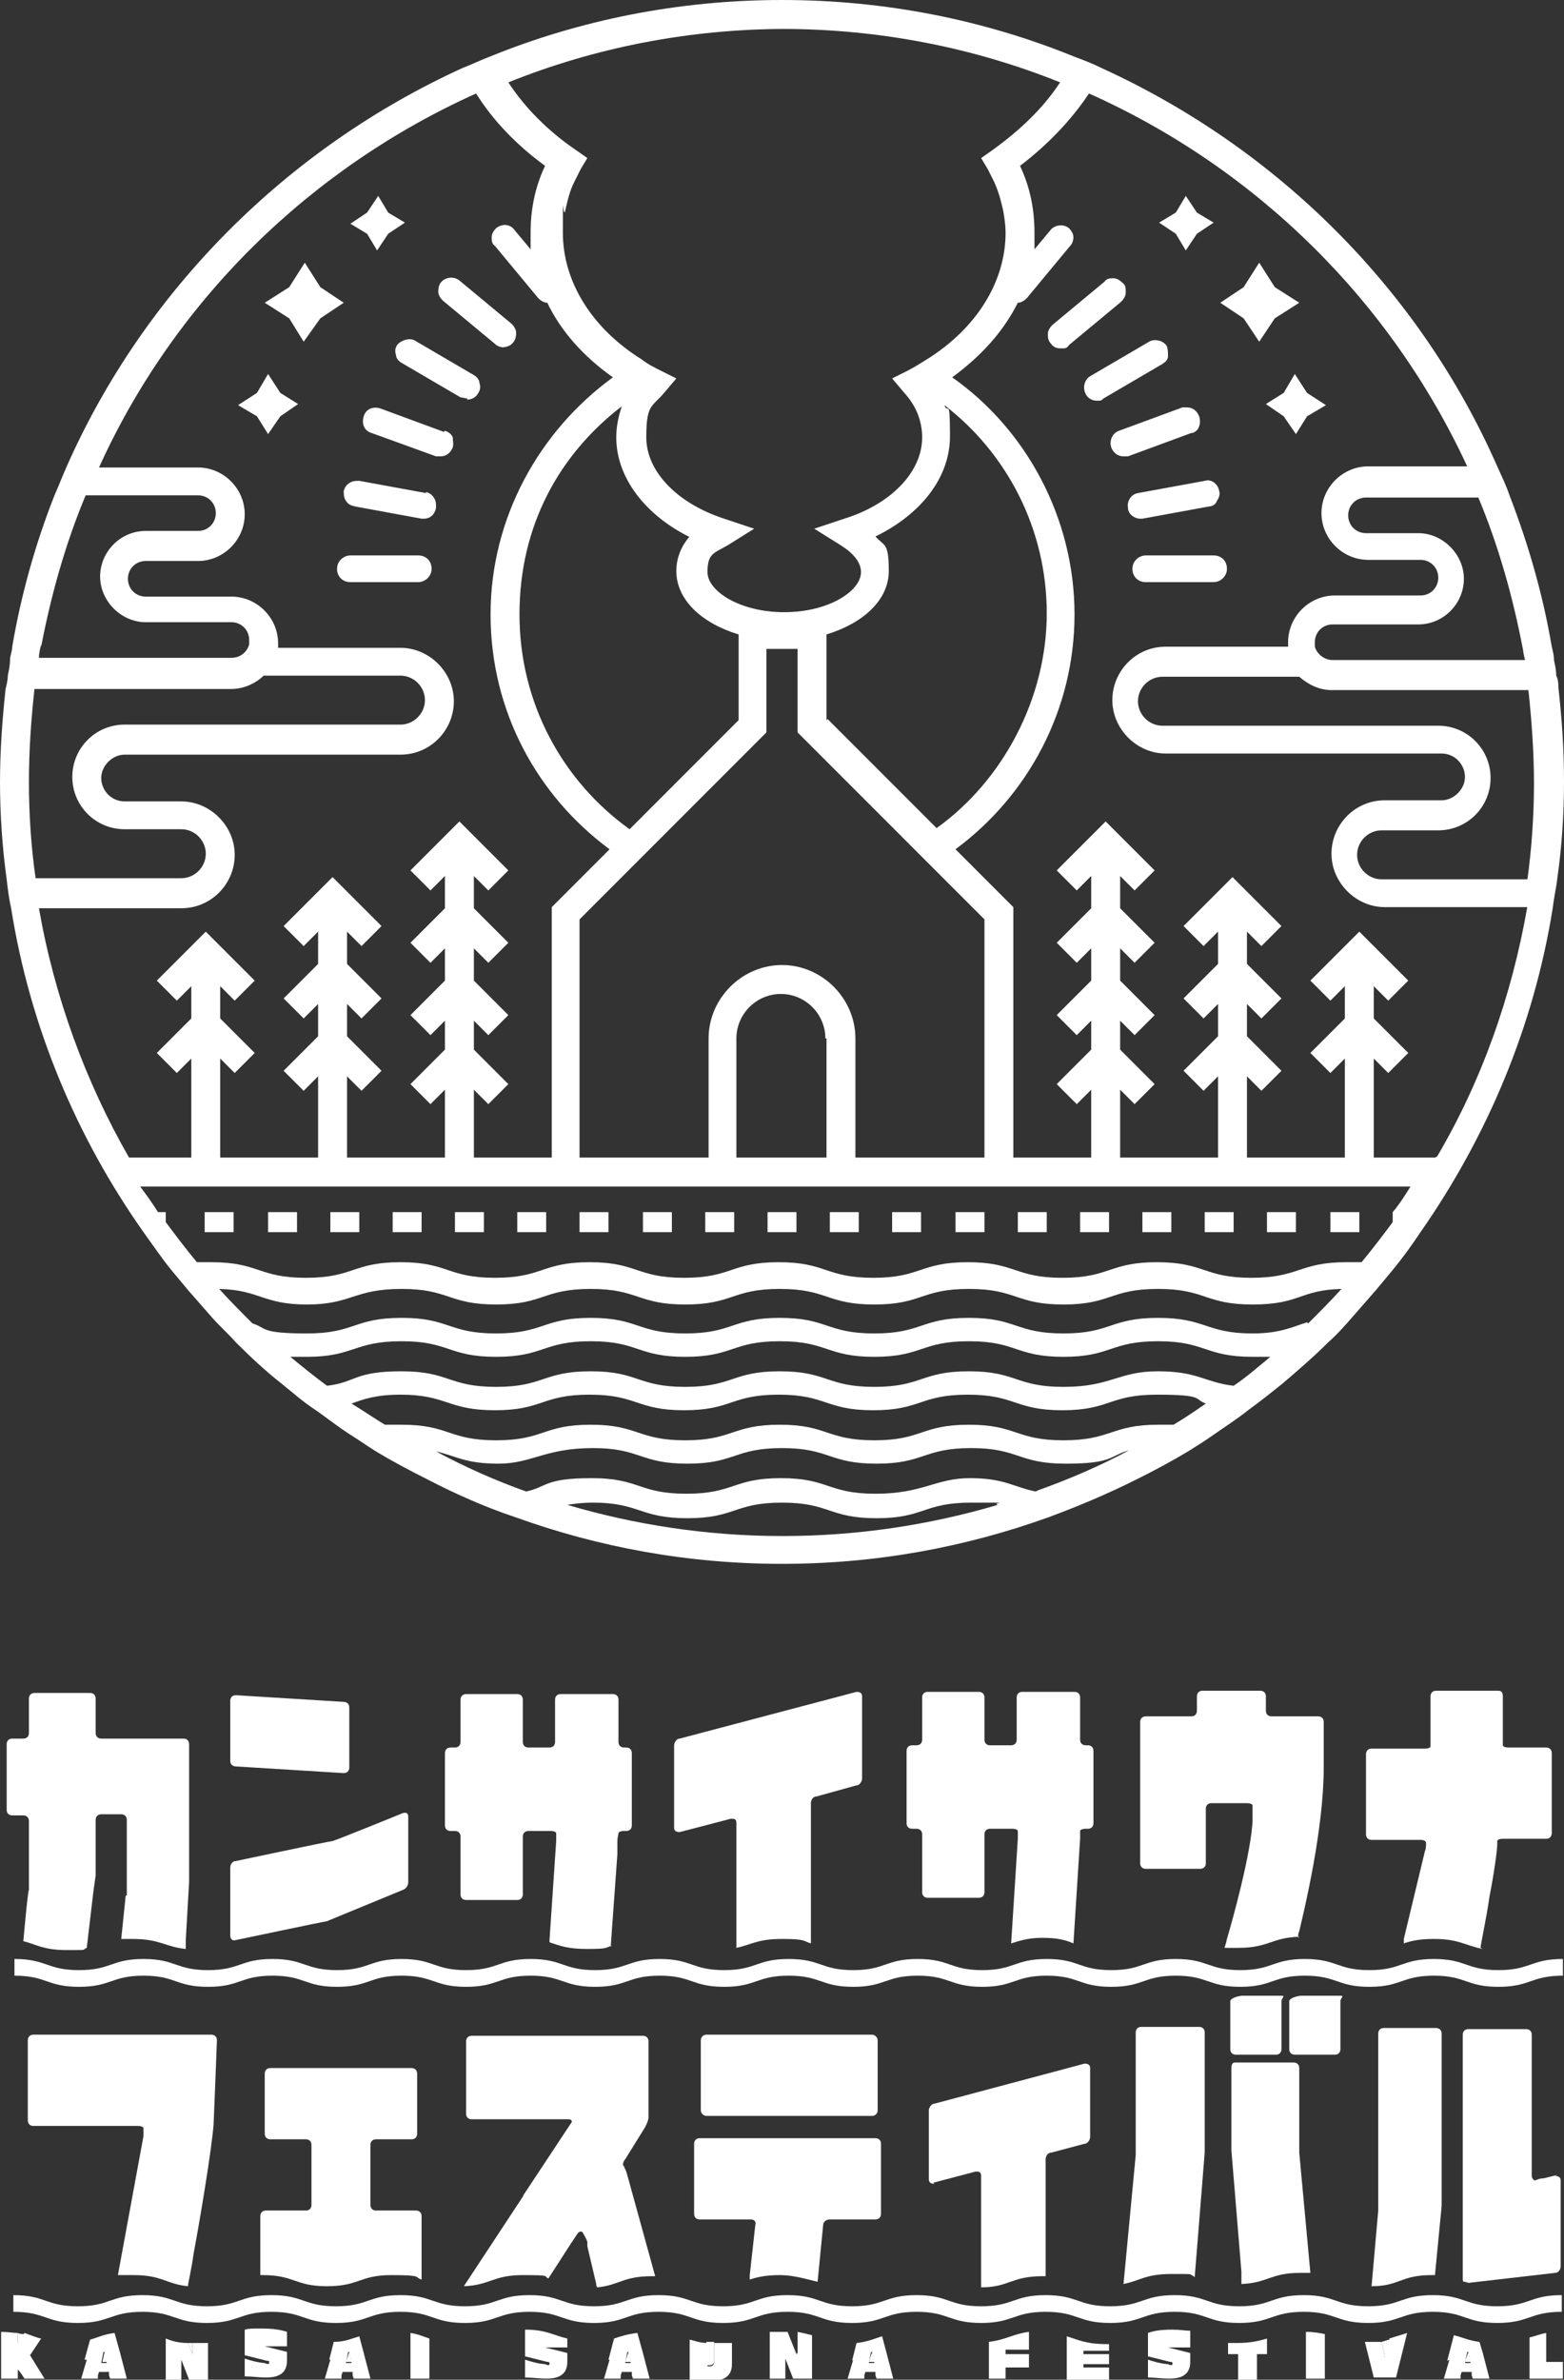 <?xml version="1.0" encoding="UTF-8"?>
<svg xmlns="http://www.w3.org/2000/svg" version="1.1" viewBox="0 0 140.6 213.8">
  <rect x="0" y="0" width="140.6" height="213.8" fill="#333333" stroke="none"/>
  <defs>
    <style>
      .cls-1 {
        fill: #fff;
      }
    </style>
  </defs>
  <!-- Generator: Adobe Illustrator 28.7.1, SVG Export Plug-In . SVG Version: 1.2.0 Build 142)  -->
  <g>
    <g id="_レイヤー_1" data-name="レイヤー_1">
      <g>
        <g>
          <path class="cls-1" d="M140.1,61.9c0-.4,0-.8-.2-1.2,0-.5-.1-.9-.2-1.4,0-.4-.1-.8-.2-1.2-.8-4.7-2.1-9.2-3.8-13.6-.3-.9-.7-1.7-1.1-2.6-7-15.9-19.8-28.6-35.6-35.8-.8-.4-1.6-.7-2.4-1-8.1-3.3-17-5.1-26.3-5.1s-18.2,1.8-26.3,5.1c-.8.3-1.6.7-2.4,1C25.8,13.3,13,26.1,6,41.9c-.4.9-.7,1.7-1.1,2.6-1.7,4.3-3,8.9-3.8,13.6,0,.4-.2.8-.2,1.2,0,.5-.1.9-.2,1.4,0,.4-.1.8-.2,1.2-.3,2.8-.5,5.6-.5,8.4s.2,5.8.6,8.7c.1.9.2,1.7.4,2.6,1.7,10.7,5.9,20.6,11.9,29.1h0c0,0,0,0,0,0,.8,1.1,1.6,2.3,2.5,3.4.5.6,1,1.2,1.5,1.8.7.8,1.4,1.6,2.1,2.4.7.8,1.5,1.5,2.2,2.3,1.3,1.3,2.7,2.6,4.1,3.7,1,.8,2,1.7,3.1,2.4,1,.7,2,1.5,3.1,2.2.8.5,1.5,1,2.3,1.5,1.5.9,3,1.7,4.6,2.5,2.5,1.3,5.2,2.5,7.9,3.4,7.5,2.7,15.5,4.2,24,4.2s16.5-1.5,24-4.2c2.7-1,5.3-2.1,7.9-3.4,1.6-.8,3.1-1.6,4.6-2.5.8-.5,1.6-1,2.3-1.5,1-.7,2.1-1.4,3.1-2.2,1.1-.8,2.1-1.6,3.1-2.4,1.4-1.2,2.8-2.4,4.1-3.7.8-.7,1.5-1.5,2.2-2.3.7-.8,1.4-1.6,2.1-2.4.5-.6,1-1.2,1.5-1.8.9-1.1,1.7-2.2,2.5-3.4h0c6-8.6,10.2-18.5,11.9-29.2.1-.9.3-1.7.4-2.6.4-2.8.6-5.7.6-8.7s-.2-5.7-.5-8.4ZM136.9,58.1c0,.4.1.8.2,1.2h-17.3c-.7,0-1.4-.5-1.6-1.2,0-.1,0-.3,0-.4,0-.9.7-1.6,1.6-1.6h7.7c2.3,0,4.1-1.9,4.1-4.1s-1.9-4.1-4.1-4.1h-4.7c-.9,0-1.6-.7-1.6-1.6s.7-1.6,1.6-1.6h10.1c1.8,4.3,3.1,8.9,4,13.6ZM70.3,2.6c8.8,0,17.3,1.7,25,4.8-1.5,2.3-3.6,4.3-6.1,6.1l-1,.7.6,1c.2.4.4.8.6,1.2.4.9.6,1.7.8,2.6.1.6.2,1.3.2,1.9,0,4.4-2.6,8.6-7.1,11.4-.5.3-1.1.7-1.7,1l-1,.5-.4.2,1.1,1.3c1.1,1.2,1.6,2.6,1.6,4,0,3.1-2.8,6-7,7.3l-2.7.9,2.4,1.5c1.1.7,1.8,1.5,1.8,2.4,0,1.7-2.9,3.6-6.9,3.6s-6.9-1.9-6.9-3.6.6-1.7,1.8-2.4l2.4-1.5-2.7-.9c-4.3-1.4-7-4.3-7-7.3s.5-2.7,1.6-4l1.1-1.3-.4-.2-1-.5c-.6-.3-1.2-.6-1.7-1-4.5-2.8-7.1-7-7.1-11.4s0-1.3.2-1.9c.2-.9.4-1.8.8-2.6.2-.4.4-.8.6-1.2l.6-1-1-.7c-2.5-1.7-4.6-3.8-6.1-6.1,7.7-3.1,16.2-4.8,25-4.8ZM70.3,86.7c-3.6,0-6.6,3-6.6,6.6v10.7h-11.6v-21.4l4.8-4.8,1.9-1.9,8.5-8.5,1.6-1.6v-7.5h2.8v7.5l1.6,1.6,8.5,8.5,1.9,1.9,4.8,4.8v21.4h-11.6v-10.7c0-3.6-3-6.6-6.6-6.6ZM74.3,93.3v10.7h-8.1v-10.7c0-2.2,1.8-4,4-4s4,1.8,4,4ZM62,48.2c-.8.9-1.2,2-1.2,3.1,0,2.6,2.3,4.7,5.6,5.7v7.7l-9.8,9.8c-6-4.3-9.9-11.3-9.9-19.3s3.6-14.4,9.2-18.7c-.3.9-.5,1.8-.5,2.8,0,3.6,2.6,7,6.7,9ZM74.3,64.7v-7.7c3.3-1,5.6-3.1,5.6-5.7s-.4-2.2-1.2-3.1c4.1-2,6.7-5.3,6.7-9s-.2-1.9-.5-2.8c5.6,4.3,9.2,11.1,9.2,18.7s-3.9,15-9.9,19.3l-9.8-9.8ZM3.7,58.1c.9-4.7,2.2-9.3,4-13.6h10.1c.9,0,1.6.7,1.6,1.6s-.7,1.6-1.6,1.6h-4.7c-2.3,0-4.1,1.9-4.1,4.1s1.9,4.1,4.1,4.1h7.7c.9,0,1.6.7,1.6,1.6s0,.3,0,.4c-.2.7-.8,1.2-1.6,1.2H3.5c0-.4.1-.8.2-1.2ZM2.6,70.3c0-2.9.2-5.7.5-8.4h17.7c1.1,0,2.2-.5,2.9-1.2h12.3c1.2,0,2.2,1,2.2,2.2s-1,2.2-2.2,2.2H11.2c-2.6,0-4.7,2.1-4.7,4.7s2.1,4.7,4.7,4.7h5.1c1.2,0,2.2,1,2.2,2.2s-1,2.2-2.2,2.2H3.2c-.4-2.8-.6-5.7-.6-8.7ZM11.6,104c-3.9-6.8-6.7-14.4-8.1-22.4h12.8c2.7,0,4.8-2.2,4.8-4.8s-2.2-4.8-4.8-4.8h-5.1c-1.2,0-2.1-1-2.1-2.1s1-2.1,2.1-2.1h24.8c2.7,0,4.8-2.2,4.8-4.8s-2.2-4.8-4.8-4.8h-11c0-.1,0-.3,0-.4,0-2.3-1.9-4.2-4.2-4.2h-7.7c-.9,0-1.6-.7-1.6-1.6s.7-1.6,1.6-1.6h4.7c2.3,0,4.2-1.9,4.2-4.2s-1.9-4.2-4.2-4.2h-8.9C15.7,27,27.9,15.1,42.8,8.4c1.5,2.4,3.6,4.6,6.2,6.5-.9,1.9-1.3,3.9-1.3,6s0,1,0,1.5l-1.5-1.8c-.4-.5-1.1-.5-1.6-.1-.2.2-.4.5-.4.8,0,.3,0,.6.3.8l3.9,4.7c.2.2.5.4.8.4,1.2,2.5,3.2,4.8,5.9,6.7-6.6,4.8-11,12.6-11,21.3s4.2,16.3,10.7,21.1l-5.2,5.2v22.5h-7v-6.1l1.3,1.3,1.8-1.8-3.1-3.1v-2.6l1.3,1.3,1.8-1.8-3.1-3.1v-2.9l1.3,1.3,1.8-1.8-3.1-3.1v-2.9l1.3,1.3,1.8-1.8-4.4-4.4-4.4,4.4,1.8,1.8,1.3-1.3v2.9l-3.1,3.1,1.8,1.8,1.3-1.3v2.9l-3.1,3.1,1.8,1.8,1.3-1.3v2.6l-3.1,3.1,1.8,1.8,1.3-1.3v6.1h-8.8v-7.3l1.3,1.3,1.8-1.8-3.1-3.1v-2.9l1.3,1.3,1.8-1.8-3.1-3.1v-2.9l1.3,1.3,1.8-1.8-4.4-4.4-4.4,4.4,1.8,1.8,1.3-1.3v2.9l-3.1,3.1,1.8,1.8,1.3-1.3v2.9l-3.1,3.1,1.8,1.8,1.3-1.3v7.3h-8.8v-8.9l1.3,1.3,1.8-1.8-3.1-3.1v-2.9l1.3,1.3,1.8-1.8-4.4-4.4-4.4,4.4,1.8,1.8,1.3-1.3v2.9l-3.1,3.1,1.8,1.8,1.3-1.3v8.9h-5.5ZM70.3,138c-6.7,0-13.2-1-19.3-2.8.6-.1,1.4-.2,2.3-.2,4.2,0,4.2,1.4,8.5,1.4s4.2-1.4,8.5-1.4,4.2,1.4,8.5,1.4,4.2-1.4,8.5-1.4,1.7,0,2.4.2c-6.1,1.8-12.6,2.8-19.3,2.8ZM93.1,134c-2-.4-2.8-1.2-5.9-1.2s-4.2,1.4-8.5,1.4-4.2-1.4-8.5-1.4-4.2,1.4-8.5,1.4-4.2-1.4-8.5-1.4-4,.8-5.9,1.2c-2.8-1-5.5-2.2-8.1-3.6,1.8.4,2.6,1.1,5.6,1.1s4.2-1.4,8.5-1.4,4.2,1.4,8.5,1.4,4.2-1.4,8.5-1.4,4.2,1.4,8.5,1.4,4.2-1.4,8.5-1.4,4.2,1.4,8.5,1.4,3.9-.7,5.7-1.2c-2.6,1.4-5.4,2.6-8.2,3.6ZM105.6,128c-.4,0-.9,0-1.5,0-4.2,0-4.2,1.4-8.5,1.4s-4.2-1.4-8.5-1.4-4.2,1.4-8.5,1.4-4.2-1.4-8.5-1.4-4.2,1.4-8.5,1.4-4.2-1.4-8.5-1.4-4.2,1.4-8.5,1.4-4.2-1.4-8.5-1.4-1.1,0-1.5,0c-1-.6-2-1.3-3-1.9,1.1-.4,2.2-.8,4.4-.8,4.2,0,4.2,1.4,8.5,1.4s4.2-1.4,8.5-1.4,4.2,1.4,8.5,1.4,4.2-1.4,8.5-1.4,4.2,1.4,8.5,1.4,4.2-1.4,8.5-1.4,4.2,1.4,8.5,1.4,4.2-1.4,8.5-1.4,3.3.4,4.4.8c-1,.7-1.9,1.3-2.9,1.9ZM110.9,124.5c-2.6-.3-3.2-1.3-6.8-1.3s-4.2,1.4-8.5,1.4-4.2-1.4-8.5-1.4-4.2,1.4-8.5,1.4-4.2-1.4-8.5-1.4-4.2,1.4-8.5,1.4-4.2-1.4-8.5-1.4-4.2,1.4-8.5,1.4-4.2-1.4-8.5-1.4-4.1,1-6.7,1.3c-1.1-.8-2.2-1.7-3.3-2.6.4,0,.9,0,1.5,0,4.2,0,4.2-1.4,8.5-1.4s4.2,1.4,8.5,1.4,4.2-1.4,8.5-1.4,4.2,1.4,8.5,1.4,4.2-1.4,8.5-1.4,4.2,1.4,8.5,1.4,4.2-1.4,8.5-1.4,4.2,1.4,8.5,1.4,4.2-1.4,8.5-1.4,4.2,1.4,8.5,1.4,1.1,0,1.6,0c-1.1.9-2.1,1.8-3.3,2.6ZM117.5,118.8c-1.3.4-2.4,1-4.9,1-4.2,0-4.2-1.4-8.5-1.4s-4.2,1.4-8.5,1.4-4.2-1.4-8.5-1.4-4.2,1.4-8.5,1.4-4.2-1.4-8.5-1.4-4.2,1.4-8.5,1.4-4.2-1.4-8.5-1.4-4.2,1.4-8.5,1.4-4.2-1.4-8.5-1.4-4.2,1.4-8.5,1.4-3.6-.5-4.9-.9c-1-1-2.1-2.1-3-3.1,3.7.1,3.9,1.4,7.9,1.4s4.2-1.4,8.5-1.4,4.2,1.4,8.5,1.4,4.2-1.4,8.5-1.4,4.2,1.4,8.5,1.4,4.2-1.4,8.5-1.4,4.2,1.4,8.5,1.4,4.2-1.4,8.5-1.4,4.2,1.4,8.5,1.4,4.2-1.4,8.5-1.4,4.2,1.4,8.5,1.4,4.2-1.3,8-1.4c-1,1.1-2,2.1-3,3.1ZM125.9,108.9h-.7v.9c-.9,1.2-1.8,2.4-2.8,3.6-.4,0-.9,0-1.4,0-4.2,0-4.2,1.4-8.5,1.4s-4.2-1.4-8.5-1.4-4.2,1.4-8.5,1.4-4.2-1.4-8.5-1.4-4.2,1.4-8.5,1.4-4.2-1.4-8.5-1.4-4.2,1.4-8.5,1.4-4.2-1.4-8.5-1.4-4.2,1.4-8.5,1.4-4.2-1.4-8.5-1.4-4.2,1.4-8.5,1.4-4.2-1.4-8.5-1.4-.9,0-1.3,0c-1-1.2-1.9-2.4-2.8-3.6v-.9h-.7c-.5-.8-1-1.5-1.6-2.3h114.2c-.5.8-1,1.6-1.6,2.3ZM129,104h-5.5v-8.9l1.3,1.3,1.8-1.8-3.1-3.1v-2.9l1.3,1.3,1.8-1.8-4.4-4.4-4.4,4.4,1.8,1.8,1.3-1.3v2.9l-3.1,3.1,1.8,1.8,1.3-1.3v8.9h-8.8v-7.3l1.3,1.3,1.8-1.8-3.1-3.1v-2.9l1.3,1.3,1.8-1.8-3.1-3.1v-2.9l1.3,1.3,1.8-1.8-4.4-4.4-4.4,4.4,1.8,1.8,1.3-1.3v2.9l-3.1,3.1,1.8,1.8,1.3-1.3v2.9l-3.1,3.1,1.8,1.8,1.3-1.3v7.3h-8.8v-6.1l1.3,1.3,1.8-1.8-3.1-3.1v-2.6l1.3,1.3,1.8-1.8-3.1-3.1v-2.9l1.3,1.3,1.8-1.8-3.1-3.1v-2.9l1.3,1.3,1.8-1.8-4.4-4.4-4.4,4.4,1.8,1.8,1.3-1.3v2.9l-3.1,3.1,1.8,1.8,1.3-1.3v2.9l-3.1,3.1,1.8,1.8,1.3-1.3v2.6l-3.1,3.1,1.8,1.8,1.3-1.3v6.1h-7v-22.5l-5.2-5.2c6.5-4.8,10.7-12.5,10.7-21.1s-4.3-16.6-11-21.3c2.6-1.9,4.6-4.1,5.9-6.7.3,0,.6-.2.8-.4l3.9-4.7c.2-.2.3-.5.3-.8,0-.3-.2-.6-.4-.8-.5-.4-1.2-.3-1.6.1l-1.5,1.8c0-.5,0-1,0-1.5,0-2.1-.4-4.1-1.3-6,2.5-1.9,4.6-4.1,6.2-6.5,15,6.7,27.1,18.6,34,33.5h-8.9c-2.3,0-4.2,1.9-4.2,4.2s1.9,4.2,4.2,4.2h4.7c.9,0,1.6.7,1.6,1.6s-.7,1.6-1.6,1.6h-7.7c-2.3,0-4.2,1.9-4.2,4.2s0,.3,0,.4h-11c-2.7,0-4.8,2.2-4.8,4.8s2.2,4.8,4.8,4.8h24.8c1.2,0,2.1,1,2.1,2.1s-1,2.1-2.1,2.1h-5.1c-2.7,0-4.8,2.2-4.8,4.8s2.2,4.8,4.8,4.8h12.8c-1.4,8-4.1,15.6-8.1,22.4ZM137.4,79h-13.2c-1.2,0-2.2-1-2.2-2.2s1-2.2,2.2-2.2h5.1c2.6,0,4.7-2.1,4.7-4.7s-2.1-4.7-4.7-4.7h-24.8c-1.2,0-2.2-1-2.2-2.2s1-2.2,2.2-2.2h12.3c.8.7,1.8,1.2,2.9,1.2h17.7c.3,2.8.5,5.6.5,8.4s-.2,5.8-.6,8.7Z"/>
          <path class="cls-1" d="M44.5,30.9c.2.2.5.3.7.3s.7-.1.9-.4c.2-.2.3-.5.3-.9,0-.3-.2-.6-.4-.8l-4.7-3.9c-.5-.4-1.2-.3-1.6.1-.2.2-.3.5-.3.9,0,.3.2.6.4.8l4.7,3.9Z"/>
          <path class="cls-1" d="M42,35.9c.4,0,.8-.2,1-.6.2-.3.2-.6.1-.9,0-.3-.3-.6-.5-.7l-5.3-3.1c-.5-.3-1.3,0-1.6.4-.2.3-.2.6-.1.9,0,.3.3.6.5.7l5.3,3.1c.2,0,.4.1.6.1Z"/>
          <path class="cls-1" d="M39.9,38.8l-5.7-2.1c-.6-.2-1.3,0-1.5.7-.2.6,0,1.3.7,1.5l5.8,2.1c.1,0,.3,0,.4,0,.5,0,.9-.3,1.1-.8.1-.3,0-.6,0-.9-.1-.3-.4-.5-.7-.6Z"/>
          <path class="cls-1" d="M38.3,44.3l-6-1.1c-.3,0-.6,0-.9.2-.3.2-.4.4-.5.7,0,.3,0,.6.2.9.2.3.4.4.8.5l6,1.1c0,0,.1,0,.2,0,.6,0,1-.4,1.1-1,0-.3,0-.6-.2-.9-.2-.3-.4-.4-.7-.5Z"/>
          <path class="cls-1" d="M37.6,49.9h-6.1c-.6,0-1.2.5-1.2,1.2s.5,1.2,1.2,1.2h6.1c.6,0,1.2-.5,1.2-1.2s-.5-1.2-1.2-1.2Z"/>
          <path class="cls-1" d="M109.1,49.9h-6.1c-.6,0-1.2.5-1.2,1.2s.5,1.2,1.2,1.2h6.1c.6,0,1.2-.5,1.2-1.2s-.5-1.2-1.2-1.2Z"/>
          <path class="cls-1" d="M108.3,43.2l-6,1.1c-.6.1-1,.7-.9,1.3,0,.6.6,1,1.1,1s.1,0,.2,0l6-1.1c.3,0,.6-.2.7-.5.2-.3.3-.6.2-.9-.1-.6-.7-1.1-1.3-.9Z"/>
          <path class="cls-1" d="M107.2,38.9c.3-.1.5-.3.6-.6.1-.3.1-.6,0-.9-.2-.5-.6-.8-1.1-.8s-.3,0-.4,0l-5.7,2.1c-.6.2-.9.9-.7,1.5.2.5.6.8,1.1.8s.3,0,.4,0l5.7-2.1Z"/>
          <path class="cls-1" d="M105,32c0-.3,0-.6-.1-.9-.3-.5-1.1-.7-1.6-.4l-5.3,3.1c-.5.3-.7,1-.4,1.6h0c.2.4.6.6,1,.6s.4,0,.6-.2l5.3-3.1c.3-.2.5-.4.5-.7Z"/>
          <path class="cls-1" d="M101.2,26.2c0-.3,0-.6-.3-.8-.2-.2-.5-.4-.8-.4-.3,0-.6,0-.8.3l-4.7,3.9c-.2.2-.4.5-.4.8h0c0,.3,0,.6.3.9.2.3.5.4.9.4s.5,0,.7-.3l4.7-3.9c.2-.2.4-.5.4-.8Z"/>
          <rect class="cls-1" x="18.4" y="108.9" width="2.6" height="1.8"/>
          <rect class="cls-1" x="24.1" y="108.9" width="2.6" height="1.8"/>
          <rect class="cls-1" x="29.7" y="108.9" width="2.6" height="1.8"/>
          <rect class="cls-1" x="35.3" y="108.9" width="2.6" height="1.8"/>
          <rect class="cls-1" x="40.9" y="108.9" width="2.6" height="1.8"/>
          <rect class="cls-1" x="46.5" y="108.9" width="2.6" height="1.8"/>
          <rect class="cls-1" x="52.1" y="108.9" width="2.6" height="1.8"/>
          <rect class="cls-1" x="57.8" y="108.9" width="2.6" height="1.8"/>
          <rect class="cls-1" x="63.4" y="108.9" width="2.6" height="1.8"/>
          <rect class="cls-1" x="69" y="108.9" width="2.6" height="1.8"/>
          <rect class="cls-1" x="74.6" y="108.9" width="2.6" height="1.8"/>
          <rect class="cls-1" x="80.2" y="108.9" width="2.6" height="1.8"/>
          <rect class="cls-1" x="85.9" y="108.9" width="2.6" height="1.8"/>
          <rect class="cls-1" x="91.5" y="108.9" width="2.6" height="1.8"/>
          <rect class="cls-1" x="97.1" y="108.9" width="2.6" height="1.8"/>
          <rect class="cls-1" x="102.7" y="108.9" width="2.6" height="1.8"/>
          <rect class="cls-1" x="108.3" y="108.9" width="2.6" height="1.8"/>
          <rect class="cls-1" x="113.9" y="108.9" width="2.6" height="1.8"/>
          <rect class="cls-1" x="119.6" y="108.9" width="2.6" height="1.8"/>
          <polygon class="cls-1" points="115.4 35.3 113.8 36.3 115.4 37.4 116.5 39 117.5 37.4 119.2 36.4 117.5 35.3 116.4 33.6 115.4 35.3"/>
          <polygon class="cls-1" points="106.6 22.5 107.6 21 109.1 20 107.6 19.1 106.6 17.6 105.7 19.1 104.2 20 105.7 21 106.6 22.5"/>
          <polygon class="cls-1" points="113.2 30.7 114.6 28.6 116.8 27.2 114.6 25.8 113.2 23.6 111.8 25.8 109.7 27.2 111.8 28.6 113.2 30.7"/>
          <polygon class="cls-1" points="24.1 33.6 23.1 35.3 21.4 36.4 23.1 37.4 24.1 39 25.2 37.4 26.8 36.3 25.2 35.3 24.1 33.6"/>
          <polygon class="cls-1" points="33.9 22.5 34.9 21 36.4 20 34.9 19.1 34 17.6 33 19.1 31.5 20.1 33 21 33.9 22.5"/>
          <polygon class="cls-1" points="28.8 25.8 27.4 23.6 26 25.8 23.8 27.2 26 28.6 27.3 30.7 28.8 28.6 30.9 27.2 28.8 25.8"/>
        </g>
        <g>
          <g>
            <path class="cls-1" d="M140.5,177.5c-2.9,0-2.9,1-5.8,1s-2.9-1-5.8-1-2.9,1-5.8,1-2.9-1-5.8-1-2.9,1-5.8,1-2.9-1-5.8-1-2.9,1-5.8,1-2.9-1-5.8-1-2.9,1-5.8,1-2.9-1-5.8-1-2.9,1-5.8,1-2.9-1-5.8-1-2.9,1-5.8,1-2.9-1-5.8-1-2.9,1-5.8,1-2.9-1-5.8-1-2.9,1-5.8,1-2.9-1-5.8-1-2.9,1-5.8,1-2.9-1-5.8-1-2.9,1-5.8,1-2.9-1-5.8-1-2.9,1-5.8,1-2.9-1-5.8-1v-1.5c2.9,0,2.9,1,5.8,1s2.9-1,5.8-1,2.9,1,5.8,1,2.9-1,5.8-1,2.9,1,5.8,1,2.9-1,5.8-1,2.9,1,5.8,1,2.9-1,5.8-1,2.9,1,5.8,1,2.9-1,5.8-1,2.9,1,5.8,1,2.9-1,5.8-1,2.9,1,5.8,1,2.9-1,5.8-1,2.9,1,5.8,1,2.9-1,5.8-1,2.9,1,5.8,1,2.9-1,5.8-1,2.9,1,5.8,1,2.9-1,5.8-1,2.9,1,5.8,1,2.9-1,5.8-1,2.9,1,5.8,1,2.9-1,5.8-1v1.5Z"/>
            <g>
              <path class="cls-1" d="M21.2,158.7l9.7.6c.3,0,.5-.2.5-.5v-5.4c0-.3-.2-.5-.5-.5l-9.7-.6c-.3,0-.5.2-.5.5v5.4c0,.3.2.5.5.5Z"/>
              <path class="cls-1" d="M21.2,174.3s8.1-1.7,8.2-1.7c0,0,6.8-2.8,6.8-2.8.3-.1.5-.4.5-.7v-5.9c0-.3-.2-.4-.5-.3,0,0-5.9,2.4-6.3,2.5-.2,0-8.7,1.8-8.7,1.8-.3,0-.5.3-.5.6v6.1c0,.3.2.5.5.4Z"/>
              <path class="cls-1" d="M72.9,174.5v-12.5c0-.3.2-.6.5-.6l3.6-1c.3,0,.5-.4.5-.6v-7.4c0-.3-.2-.4-.5-.4l-15.9,4.2c-.3,0-.5.4-.5.6v7.4c0,.3.2.4.5.4l4.6-1.2c.3,0,.5,0,.5.4v11c0,0,0,.1,0,.2,1.4-.3,1.9-.8,4.1-.8s1.9.2,2.6.4Z"/>
              <path class="cls-1" d="M7.8,175l.6-5.1h0s.2-1.4.2-1.4c0-.3,0-.7,0-1v-4c0-.3.2-.5.5-.5h1.8c.3,0,.5.2.5.5v4.8c0,.3,0,.7,0,1v1c-.1,0-.1,0-.1,0l-.4,3.9c.3,0,.6,0,1,0,2.5,0,2.9.7,4.8.9v-.8s0,0,0,0l.3-5.2c0-.3,0-.7,0-1v-11.4c0-.3-.2-.5-.5-.5h-7.4c-.3,0-.5-.2-.5-.5v-3.1c0-.3-.2-.5-.5-.5H3.1c-.3,0-.5.2-.5.5v3.1c0,.3-.2.5-.5.5h-1c-.3,0-.5.2-.5.5v5.9c0,.3.2.5.5.5h1c.3,0,.5.2.5.5v3.9c0,.3,0,.7,0,1v1.3c-.1,0-.5,4.6-.5,4.6,1.2.3,1.8.8,3.9.8s1.3,0,1.8-.2Z"/>
              <path class="cls-1" d="M54.9,174.9l.6-8.3h0v-1.2c0-.3.1-.6.1-.7,0-.1.2-.2.5-.2h.2c.3,0,.5-.2.5-.5v-6.5c0-.3-.2-.5-.5-.5h-.2c-.3,0-.5-.2-.5-.5v-3.8c0-.3-.2-.5-.5-.5h-4.7c-.3,0-.5.2-.5.5v3.8c0,.3-.2.5-.5.5h-1.9c-.3,0-.5-.2-.5-.5v-3.8c0-.3-.2-.5-.5-.5h-4.6c-.3,0-.5.2-.5.5v3.8c0,.3-.2.5-.5.5h-.4c-.3,0-.5.2-.5.5v6.5c0,.3.2.5.5.5h.4c.3,0,.5.2.5.5v5.2c0,.3.2.5.5.5h4.6c.3,0,.5-.2.5-.5v-5.2c0-.3.2-.5.5-.5h2c.3,0,.5.1.5.2,0,.1,0,.4,0,.7l-.6,8.9s0,0,0,0v.2c.9.3,1.6.6,3.4.6s1.6-.1,2.2-.3Z"/>
              <path class="cls-1" d="M96.5,174.6l.6-9.4c0-.3,0-.6,0-.7,0-.1.2-.2.5-.2h.2c.3,0,.5-.2.5-.5v-6.5c0-.3-.2-.5-.5-.5h-.2c-.3,0-.5-.2-.5-.5v-3.8c0-.3-.2-.5-.5-.5h-4.7c-.3,0-.5.2-.5.5v3.8c0,.3-.2.5-.5.5h-1.9c-.3,0-.5-.2-.5-.5v-3.8c0-.3-.2-.5-.5-.5h-4.6c-.3,0-.5.2-.5.5v3.8c0,.3-.2.5-.5.5h-.4c-.3,0-.5.2-.5.5v6.5c0,.3.2.5.5.5h.4c.3,0,.5.2.5.5v5.2c0,.3.2.5.5.5h4.6c.3,0,.5-.2.5-.5v-5.2c0-.3.2-.5.5-.5h2c.3,0,.5.1.5.2,0,.1,0,.4,0,.7l-.6,9.4c.7-.2,1.4-.5,2.8-.5s2.1.2,2.8.5Z"/>
              <path class="cls-1" d="M116.7,174.1c0-.2,0-.4.1-.6.5-2.1,2.2-9.2,2.2-14.7,0,0,0-.7,0-1v-3.1c0-.3-.2-.5-.5-.5h-4.2c-.3,0-.5-.2-.5-.5v-1.3c0-.3-.2-.5-.5-.5h-5.2c-.3,0-.5.2-.5.5v1.3c0,.3-.2.5-.5.5h-4.1c-.3,0-.5.2-.5.5v12.7c0,.3.2.5.5.5h4.9c.3,0,.5-.2.5-.5v-4.9c0-.3.2-.5.5-.5h3.2c.3,0,.5.1.5.2,0,.1,0,.4,0,.6,0,0,0,.6,0,.8,0,.3-.1,1-.1,1.1-.5,3.8-2.2,9.5-2.2,9.5,0,0,0,0,0,0-.1.5-.2.7-.2.7,0,0,0,0,0,.1.3,0,.7,0,1.2,0,2.8,0,2.9-.9,5.5-1Z"/>
              <path class="cls-1" d="M133.1,175c0-.3.5-2.5.8-4.6.4-2,.7-4.2.7-4.7,0,0,0-.1,0-.3,0-.1.2-.2.5-.2h3.9c.3,0,.5-.2.5-.5v-7.2c0-.3-.2-.5-.5-.5h-3.4c-.3,0-.5-.1-.5-.2,0-.1,0-.5,0-.7v-3.7c0-.3-.1-.5-.4-.5h-5.6c-.3,0-.5.2-.5.5v3.8c0,.3,0,.6,0,.7s-.2.2-.5.2h-4.8c-.3,0-.5.2-.5.5v7.2c0,.3.2.5.5.5h4.4c.3,0,.5.1.5.3,0,.1,0,.5-.1.7l-1.9,7.9s0,0,0,0v.4c.6-.2,1.3-.4,2.7-.4,2.3,0,2.8.6,4.4.9Z"/>
            </g>
          </g>
          <path class="cls-1" d="M17.3,210.5c-.1,0-.3,0-.4,0l.4,1v-1Z"/>
          <path class="cls-1" d="M63.6,212.5c0,0,.1,0,.2,0,.3,0,.4-.2.4-.4v-1.7c-.3,0-.5,0-.7,0v2.1h0Z"/>
          <path class="cls-1" d="M2.2,209.7c-.2,0-.4,0-.6-.1v1l.6-.9Z"/>
          <polygon class="cls-1" points="9.4 211.3 9.2 212.2 9.7 212.2 9.4 211.3"/>
          <path class="cls-1" d="M125,210.2c-.2,0-.5.1-.8.2l.4,1.8.4-2Z"/>
          <polygon class="cls-1" points="31.4 211.3 31.1 212.2 31.6 212.2 31.4 211.3"/>
          <polygon class="cls-1" points="78.4 211.3 78.1 212.2 78.6 212.2 78.4 211.3"/>
          <polygon class="cls-1" points="132 211.3 131.7 212.2 132.2 212.2 132 211.3"/>
          <polygon class="cls-1" points="56.5 211.3 56.2 212.2 56.7 212.2 56.5 211.3"/>
          <path class="cls-1" d="M128.8,206.2c-2.9,0-2.9,1-5.8,1s-2.9-1-5.8-1-2.9,1-5.8,1-2.9-1-5.8-1-2.9,1-5.8,1-2.9-1-5.8-1-2.9,1-5.8,1-2.9-1-5.8-1-2.9,1-5.8,1-2.9-1-5.8-1-2.9,1-5.8,1-2.9-1-5.8-1-2.9,1-5.8,1-2.9-1-5.8-1-2.9,1-5.8,1-2.9-1-5.8-1-2.9,1-5.8,1-2.9-1-5.8-1-2.9,1-5.8,1-2.9-1-5.8-1-2.9,1-5.8,1-2.9-1-5.8-1v1.5c2.9,0,2.9,1,5.8,1s2.9-1,5.8-1,2.9,1,5.8,1,2.9-1,5.8-1,2.9,1,5.8,1,2.9-1,5.8-1,2.9,1,5.8,1,2.9-1,5.8-1,2.9,1,5.8,1,2.9-1,5.8-1,2.9,1,5.8,1,2.9-1,5.8-1,2.9,1,5.8,1,2.9-1,5.8-1,2.9,1,5.8,1,2.9-1,5.8-1,2.9,1,5.8,1,2.9-1,5.8-1,2.9,1,5.8,1,2.9-1,5.8-1,2.9,1,5.8,1,2.9-1,5.8-1,2.9,1,5.8,1,2.9-1,5.8-1v-1.5c-2.9,0-2.9,1-5.8,1s-2.9-1-5.8-1Z"/>
          <path class="cls-1" d="M29.4,205.4c2.9,0,2.9-1,5.8-1s2,.2,2.7.4v-5.7c0-.3-.2-.5-.5-.5h-3.6c-.3,0-.5-.2-.5-.5v-5.4c0-.3.2-.5.5-.5h3.2c.3,0,.5-.2.5-.5v-5.4c0-.3-.2-.5-.5-.5h-12.7c-.3,0-.5.2-.5.5v5.4c0,.3.2.5.5.5h3.2c.3,0,.5.2.5.5v5.4c0,.3-.2.5-.5.5h-3.6c-.3,0-.5.2-.5.5v5.3c0,0,0,0,.2,0,2.9,0,2.9,1,5.8,1Z"/>
          <rect class="cls-1" x="63" y="182.8" width="15.9" height="7.3" rx=".5" ry=".5"/>
          <path class="cls-1" d="M83.9,196.1l3.8-1c.3,0,.5,0,.5.4v10c2.5,0,2.7-1,5.5-1s.2,0,.3,0v-10.5c0-.3.2-.6.5-.6l3-.8c.3,0,.5-.4.5-.6v-6.2c0-.3-.2-.4-.5-.4l-13.5,3.6c-.3,0-.5.4-.5.6v6.2c0,.3.2.4.5.4Z"/>
          <path class="cls-1" d="M140,195.4l-1.2.3c-.3,0-.6.1-.8.2-.1,0-.3-.2-.3-.4v-12.7c0-.3-.2-.5-.5-.5h-5.2c-.3,0-.5.2-.5.5v21.9c0,.1,0,.3.1.3.1,0,.3,0,.4.1l7.8-.9c.3,0,.5-.3.5-.6v-7.7c0-.3-.2-.4-.5-.4Z"/>
          <path class="cls-1" d="M111.2,184.6h3.5c.3,0,.5-.2.5-.5v-4.3c0-.3.4-.5,0-.5h-3.5c-.3,0-1.1.2-1.1.5v4.3c0,.3.2.5.5.5Z"/>
          <path class="cls-1" d="M116.5,184.6h3.5c.3,0,.5-.2.5-.5v-4.3c0-.3.4-.5,0-.5h-3.5c-.3,0-1.1.2-1.1.5v4.3c0,.3.2.5.5.5Z"/>
          <path class="cls-1" d="M3,191h9.4c.3,0,.5.1.5.2,0,.1,0,.5,0,.7l-2.3,12.5s0,0,0,0c.4,0,.8,0,1.4,0,2.6,0,2.9.8,4.9,1,0-.3.3-1.4.5-2.9.6-3.2,1.6-9.2,1.8-11.6.1-2.2.3-7.6.3-7.6,0-.3-.2-.5-.5-.5H3c-.3,0-.5.2-.5.5v7.2c0,.3.2.5.5.5Z"/>
          <path class="cls-1" d="M47.1,197.2l-5.4,8.2c2.4-.1,2.6-1,5.3-1s1.8.1,2.3.3l2-3.1h0s.6-.9.6-.9c.1-.2.4-.3.5-.1.1.2.3.5.4.8v.4c0,0,0,0,0,0l.8,3.4c0,.1,0,.2.1.3,2-.2,2.3-1,4.9-1s.2,0,.3,0l-2.4-8.7h0s-.2-.7-.2-.7c-.1-.2-.2-.5-.3-.6,0,0,0-.3.2-.5l1.8-2.9c.1-.2.3-.6.3-.9v-6.8c0-.3-.2-.5-.5-.5h-15.4c-.3,0-.5.2-.5.5v6.5c0,.3.2.5.5.5h8.7c.3,0,.4.2.2.4l-4.3,6.5Z"/>
          <path class="cls-1" d="M63,199.4h4.5c.3,0,.5.2.4.5l-.5,4.5s0,0,0,0v.4c.6-.2,1.4-.4,2.7-.4s2.5.4,3.4.6l.5-5.1c0-.3.3-.5.6-.5h4.1c.3,0,.5-.2.5-.5v-6.3c0-.3-.2-.5-.5-.5h-15.8c-.3,0-.5.2-.5.5v6.3c0,.3.2.5.5.5Z"/>
          <path class="cls-1" d="M107.4,204.6l.9-11.2c0-.3,0-.7,0-1v-9.8c0-.3-.2-.5-.5-.5h-5.2c-.3,0-.5.2-.5.5v10c0,.3,0,.7,0,1l-1.1,11.6c1.5-.3,2-.9,4.3-.9s1.5,0,2,.2Z"/>
          <path class="cls-1" d="M111.6,204.4s0,0,0,0v.8c0,0,0,0,0,0,2.4-.1,2.6-1,5.3-1s.6,0,.9,0l-1-10.8c0-.3,0-.7,0-1v-6.6c0-.3-.2-.5-.5-.5h-5.3c-.2,0-.3.2-.3.5v6.4c0,.3,0,.7,0,1l.9,10.9Z"/>
          <path class="cls-1" d="M129,204.4l.6-6.2c0-.3,0-.7,0-1v-14.5c0-.3-.2-.5-.5-.5h-4.7c-.3,0-.5.2-.5.5v14.9c0,.3,0,.7,0,1l-.6,6.8c2.5,0,2.6-1,5.4-1s.1,0,.2,0Z"/>
          <path class="cls-1" d="M132.1,205.1h0c-.1,0-.3,0-.4-.1,0,0,.2.1.4.1Z"/>
          <g>
            <path class="cls-1" d="M17.3,210.5v1l-.4-1c-.9,0-1.5-.2-2-.4v3.7h1.4v-1.8l.7,1.8h1.7v-3.3c-.3,0-.6,0-.9,0s-.2,0-.4,0Z"/>
            <path class="cls-1" d="M22,209.6v2l2,.5c.1,0,.2,0,.2.1,0,0,0,0,0,.1,0,0,0,.2-.4,0,0,0-.6,0-1.8-.4v1.6c.7,0,1.2.1,1.9.1s1.9-.1,1.9-1.5v-.8l-2-.5h2v-1.3c-.6-.2-1.3-.3-2.3-.3s-1.1,0-1.5.1Z"/>
            <path class="cls-1" d="M47.2,210.9v.8l2,.5c.1,0,.2,0,.2.1,0,0,0,0,0,.1,0,0,0,.2-.4,0,0,0-.6,0-1.8-.4v1.6c.7,0,1.2.1,1.9.1s1.9-.1,1.9-1.5v-.8l-2-.5h2v-.8c-1.3-.3-1.9-.8-3.8-.8v1.4Z"/>
            <path class="cls-1" d="M103.2,209.8v1.9l2,.5c.1,0,.2,0,.2.1,0,0,0,0,0,.1,0,0,0,.2-.4,0,0,0-.6,0-1.8-.4v1.6c.7,0,1.2.1,1.9.1s1.9-.1,1.9-1.5v-.8l-2-.5h2v-1.5c-.4,0-.9-.1-1.6-.1-1,0-1.7.1-2.2.3Z"/>
            <path class="cls-1" d="M36.9,213.7h1.7v-3.6c-.6-.2-1-.4-1.7-.5v4.1Z"/>
            <path class="cls-1" d="M64.2,210.5v1.7c0,.2-.1.4-.4.4s-.1,0-.2,0h0v-2.1c-.7,0-1.1-.2-1.6-.3v3.6c.7,0,1.2.1,1.9.1s1.9-.1,1.9-1.5v-1.9c-.4,0-.8,0-1.3,0s-.1,0-.2,0Z"/>
            <path class="cls-1" d="M88.9,213.7h1.5v-1h2.1v-1.2h-2.1v-.4h2.1v-1.6c-1.5.2-2,.7-3.6.9v3.3Z"/>
            <path class="cls-1" d="M95.9,209.8v4h3.8v-1.1h-2.3v-.3h2.3v-.9h-2.3v-.3h2.3v-.6c0,0-.1,0-.2,0-1.9,0-2.6-.4-3.6-.7Z"/>
            <path class="cls-1" d="M117.4,213.7h1.7v-4c-.5-.1-1-.2-1.7-.2v4.2Z"/>
            <path class="cls-1" d="M124.6,212.2l-.4-1.8c-.4,0-.8,0-1.3,0s-.1,0-.2,0l.8,3.2h2l1-4c-.6.2-1,.3-1.6.5l-.4,2Z"/>
            <path class="cls-1" d="M137.5,213.7h3v-1.5h-1.5v-2.6c-.6.1-1,.3-1.5.4v3.7Z"/>
            <path class="cls-1" d="M110.4,210.5v.3h0v.7h.9v2.3h1.7v-2.3h.9v-.3h0v-1.1c-.7.2-1.4.4-2.7.4s-.6,0-.8,0Z"/>
            <path class="cls-1" d="M1.6,210.6v-1c-.4,0-.9-.1-1.5-.1v4.2h1.5v-.8c.1,0,.6.8.6.8h1.8l-1.3-2.1,1-1.5c-.5-.1-.9-.3-1.5-.5l-.6.9Z"/>
            <path class="cls-1" d="M7.8,212h0s-.5,1.7-.5,1.7h1.5v-.3c0,0,.1-.3.1-.3h.9v.3c0,0,.1.3.1.3h1.5l-.6-2.3-.5-1.8c-.9.1-1.5.4-2.2.6l-.5,1.8ZM9.4,211.3l.2,1h-.5l.2-1Z"/>
            <path class="cls-1" d="M29.7,212h0s-.5,1.7-.5,1.7h1.5v-.3c0,0,.1-.3.1-.3h.9v.3c0,0,.1.3.1.3h1.5l-.6-2.3-.4-1.5c-.7.2-1.3.5-2.3.5l-.4,1.6ZM31.4,211.3l.2,1h-.5l.2-1Z"/>
            <path class="cls-1" d="M54.8,212h0s-.5,1.7-.5,1.7h1.5v-.3c0,0,.1-.3.1-.3h.9v.3c0,0,.1.3.1.3h1.5l-.6-2.3-.5-1.8c-.9.1-1.5.3-2.1.5l-.5,1.9ZM56.5,211.3l.2,1h-.5l.2-1Z"/>
            <path class="cls-1" d="M76.7,212h0s-.5,1.7-.5,1.7h1.5v-.3c0,0,.1-.3.1-.3h.9v.3c0,0,.1.3.1.3h1.5l-.6-2.3-.4-1.5c-.7.2-1.3.5-2.3.6l-.4,1.6ZM78.4,211.3l.2,1h-.5l.2-1Z"/>
            <path class="cls-1" d="M130.3,212h0s-.5,1.7-.5,1.7h1.5v-.3c0,0,.1-.3.1-.3h.9v.3c0,0,.1.3.1.3h1.5l-.6-2.3-.3-1c-.9-.1-1.5-.4-2.3-.6l-.6,2.3ZM132,211.3l.2,1h-.5l.2-1Z"/>
            <path class="cls-1" d="M71.6,211.5l-.8-2c-.2,0-.3,0-.5,0-.4,0-.8,0-1.1,0v4.2h1.4v-1.8l.7,1.8h1.7v-3.9c-.4-.1-.8-.2-1.3-.3v1.9Z"/>
          </g>
        </g>
      </g>
    </g>
  </g>
</svg>